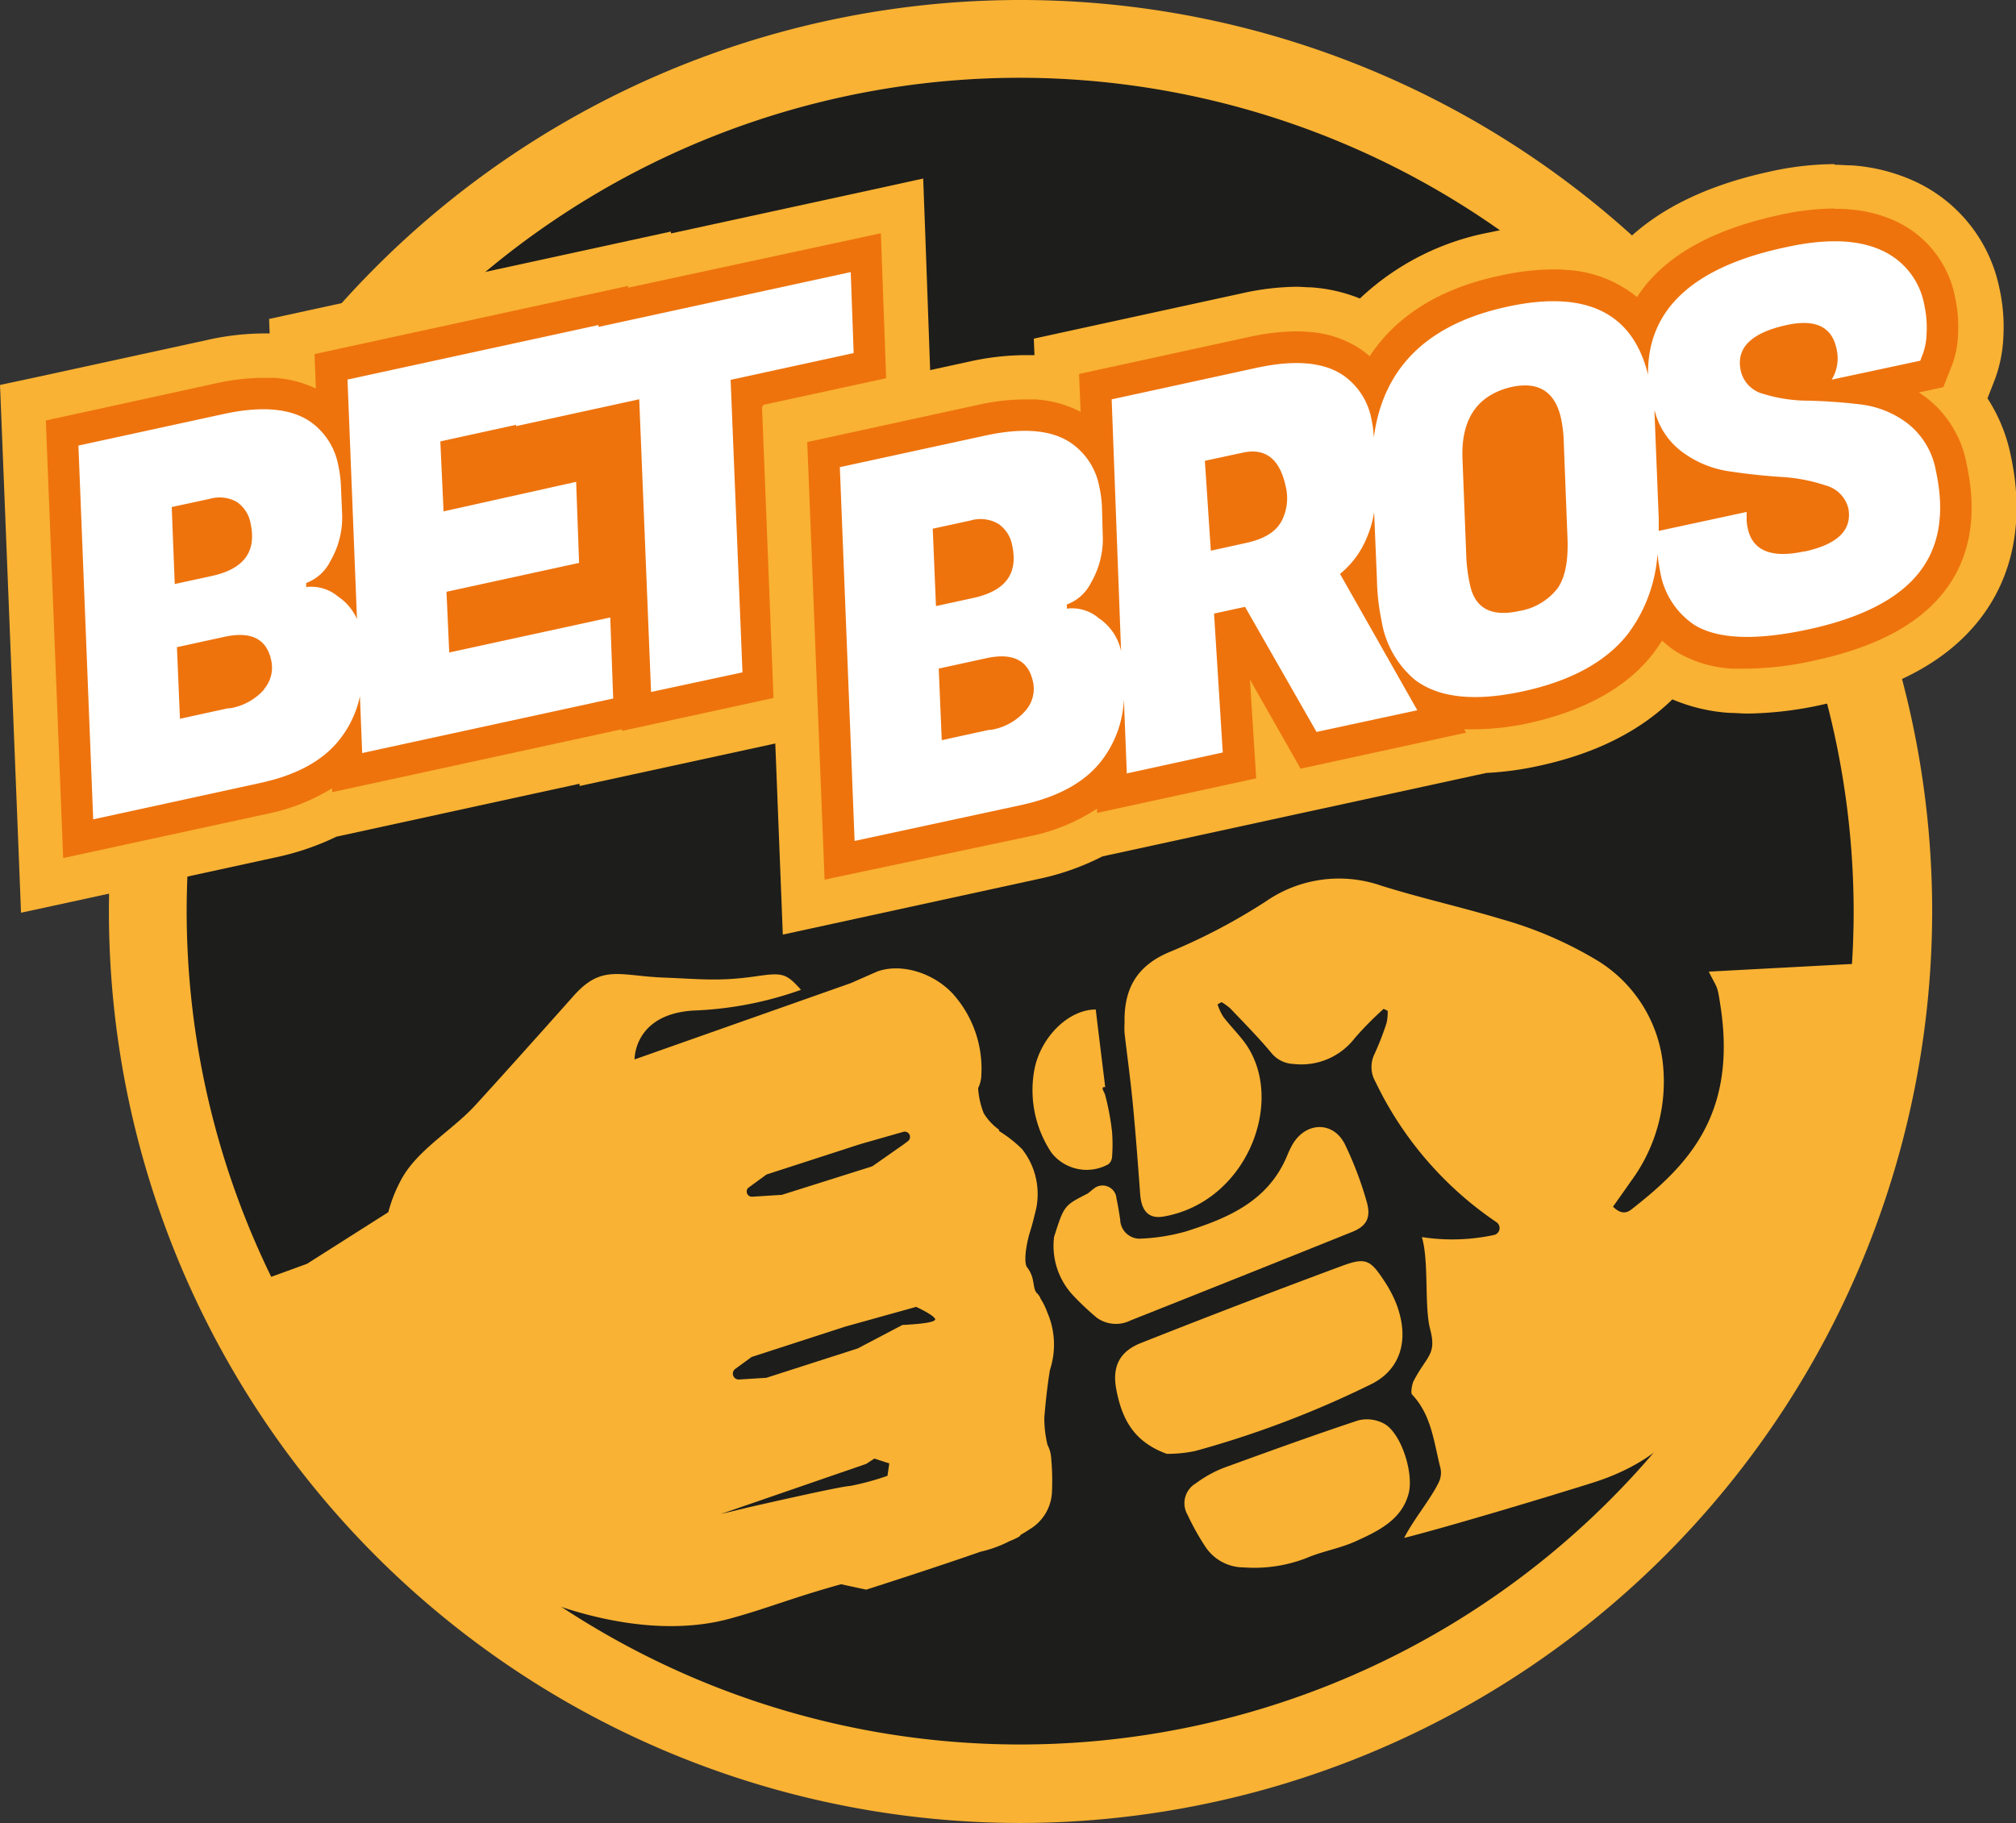 <?xml version="1.0" encoding="UTF-8"?> <svg xmlns="http://www.w3.org/2000/svg" id="Ebene_1" data-name="Ebene 1" viewBox="0 0 212.85 192.5"><rect x="0" y="0" width="212.85" height="192.5" fill="#333333" stroke="none"/><defs><style>.cls-1{fill:#1d1d1b;}.cls-2{fill:#f9b233;}.cls-3{fill:#ee730d;}.cls-4{fill:#fff;}</style></defs><circle class="cls-1" cx="107.71" cy="96.25" r="88.04" transform="translate(-16.26 22.11) rotate(-10.9)"></circle><path class="cls-2" d="M107.71,192.5A96.25,96.25,0,1,1,204,96.25,96.36,96.36,0,0,1,107.71,192.5Zm0-184.29a88,88,0,1,0,88,88A88.14,88.14,0,0,0,107.71,8.21Z"></path><path class="cls-2" d="M146.2,150.37a3.81,3.81,0,0,0-2.77-.39c-4.77,1.58-9.48,3.29-14.18,5a12.53,12.53,0,0,0-3,1.66,2.43,2.43,0,0,0-.86,3.33,25.77,25.77,0,0,0,1.83,3.29,4.85,4.85,0,0,0,4.08,2.25,15.23,15.23,0,0,0,6.67-1c1.66-.71,3.5-1,5.15-1.75,2.4-1.09,4.84-2.25,5.59-5C149.3,155.67,148,151.45,146.2,150.37Z"></path><path class="cls-2" d="M116.69,114.8c-.34-2.79-.68-5.49-1-8.2-2.87,0-5.75,2.88-6.45,6.2a11.89,11.89,0,0,0,1.78,8.93,4.72,4.72,0,0,0,6,1.21,1.09,1.09,0,0,0,.39-.75,17,17,0,0,0,0-2.67,27,27,0,0,0-.73-3.91C116.53,115.19,116.16,114.73,116.69,114.8Z"></path><path class="cls-2" d="M147.39,137.59a13.09,13.09,0,0,0-1.19-2.25c-1.54-2.36-2-2.61-4.66-1.61q-10.59,3.93-21.09,8.09c-2.29.91-3.07,2.54-2.57,5,.57,2.87,1.7,5.39,5.31,6.7a14.09,14.09,0,0,0,3-.3,104.48,104.48,0,0,0,18.71-7.12C147.9,144.54,148.87,141.38,147.39,137.59Z"></path><path class="cls-2" d="M142,120.84c-1.23-2.47-4.12-2.4-5.53,0a10.35,10.35,0,0,0-.58,1.21c-2,4.8-6.25,6.59-10.73,8a20.52,20.52,0,0,1-4.63.74,2.06,2.06,0,0,1-2.26-2c-.11-.74-.23-1.49-.39-2.22a1.47,1.47,0,0,0-2.46-1c-.23.15-.41.37-.64.49-2.43,1.24-2.44,1.25-3.49,4.55a7.65,7.65,0,0,0,2,6.17,29.08,29.08,0,0,0,2.49,2.35,3.45,3.45,0,0,0,3.59.3q11.7-4.64,23.38-9.34c1.55-.62,2-1.52,1.57-3.11A37.38,37.38,0,0,0,142,120.84Z"></path><path class="cls-2" d="M180.41,102.6c.93,1.87.89,1.34,1.22,3.5,1.85,11.76-3.63,17.1-9.38,21.61-.68.54-1.3.34-1.95-.29.66-.93,1.28-1.8,1.89-2.68a17.69,17.69,0,0,0,3.32-12.9,14.67,14.67,0,0,0-6.79-10.37,41.22,41.22,0,0,0-10.22-4.42c-4.21-1.27-8.52-2.22-12.71-3.54a13.58,13.58,0,0,0-12.15,1.68,62.83,62.83,0,0,1-10.14,5.33c-3.58,1.49-4.84,4-4.77,7.49a9.69,9.69,0,0,0,0,1.08c.29,2.51.64,5,.88,7.54.3,3.15.54,6.31.77,9.48.14,1.82.94,2.62,2.48,2.35,9-1.57,13.07-12.69,8.36-18.63-.66-.84-1.42-1.62-2.07-2.47a6.17,6.17,0,0,1-.6-1.3l.42-.24a6.29,6.29,0,0,1,.93.67c1.48,1.56,3,3.09,4.36,4.73a3.16,3.16,0,0,0,2.32,1.13,7.11,7.11,0,0,0,6.45-2.72,34.4,34.4,0,0,1,3.06-3.1l.42.21a5.08,5.08,0,0,1-.12,1.3,30.1,30.1,0,0,1-1.27,3.26,3.11,3.11,0,0,0,.1,2.93A37.37,37.37,0,0,0,158,129.06h0a.75.75,0,0,1-.22,1.34,21,21,0,0,1-7.66.23c.77,2.55.24,7.33.88,9.75.71,2.7-.38,2.78-1.77,5.49-.11.22-.33,1.2-.14,1.39,2.07,2.19,2.3,5.08,3,7.79a2.32,2.32,0,0,1-.17,1.44c-.84,1.78-2.67,3.94-3.67,5.91,4.67-1.18,15.39-4.4,20-5.86,5.26-1.67,9.57-4.8,11.94-10,1-2.11,2.93-2.67,4.47-3.91l.47.38c-.58,1.26-1.13,2.54-1.74,3.79,5.88-1.94,7.52-7.44,8.3-7.55,1.07-.16,8.35-37.7,8.35-37.7Z"></path><path class="cls-2" d="M110.6,152.59a11.91,11.91,0,0,1-.34-2.86c.08-1.12.3-3.31.59-5.06a8.56,8.56,0,0,0-.28-6.1,7.12,7.12,0,0,0-.69-1.41,1.69,1.69,0,0,0-.32-.53c-.64-.54-.17-1.58-1.12-2.81-.38-.5-.11-2.43.34-3.84h0c.24-.77.43-1.56.62-2.35a7.66,7.66,0,0,0-1.49-6.29,13.57,13.57,0,0,0-2.4-1.89l-.06-.18a5.94,5.94,0,0,1-1.59-1.72,8.74,8.74,0,0,1-.59-2.65,3.22,3.22,0,0,0,.34-1.37,11.84,11.84,0,0,0-3-8.58c-2.09-2.26-5.51-3.27-8-2.36l-2.77,1.22L67,111.87s-.11-4.76,6.2-5.16a37.78,37.78,0,0,0,11.37-2.19c-1.59-1.77-1.93-1.84-4.88-1.41-3.79.54-5.76.27-9.58.12-4.67-.17-6.55-1.44-9.54,1.92s-7.38,8.27-10.35,11.52c-2.51,2.76-6.35,4.83-8,8.16A15,15,0,0,0,41,128l-8.58,5.45-8.88,3.24c5.38,8.87,12,20.89,19.91,31.07,2.64-.68,7.27,3.73,9,3.36a56.67,56.67,0,0,1-6.76-6.71.74.74,0,0,1,1-1.08c6.91,5.09,20,10.43,30.38,7.59,4.05-1.11,6.47-2.17,11.73-3.63l2.66.57s7.24-2.31,12.05-4a13,13,0,0,0,3.08-1.12,7.22,7.22,0,0,0,1-.47.8.8,0,0,0,.19-.21c.32-.18.63-.37.94-.58a4.82,4.82,0,0,0,2.35-4,26.25,26.25,0,0,0-.11-3.76A3.33,3.33,0,0,0,110.6,152.59ZM79,125.43l1.84-1.34A.48.48,0,0,1,81,124l9.81-3.18,4.52-1.29a.56.56,0,0,1,.49,1l-.41.31-3.23,2.26-.15.08-9.51,3-.13,0-3,.19A.55.55,0,0,1,79,125.43Zm14.7,30.41a28.65,28.65,0,0,1-3.93,1.07c-.9,0-10.65,2.24-10.65,2.24l-3,.72,15.34-5.29.85-.56,1.58.51Zm5-16.46c-.17.4-3.42.53-3.42.53l-4.72,2.48-9.65,3.1-2.88.18a.62.62,0,0,1-.4-1.12l1.73-1.26,9.9-3.21L96.73,138S98.9,139,98.73,139.38Z"></path><path class="cls-3" d="M2.42,42.52l20-4.34a25.75,25.75,0,0,1,5.43-.63c.45,0,.91,0,1.34.05a16.27,16.27,0,0,1,1.76.22l-.08-2.27L68.6,27.34v.19l26.63-5.79L96,41.82,83,44.64l1.25,30.91-20.8,4.52v-.2L34.73,86.12a25,25,0,0,1-6,2.11L4.44,93.5Z"></path><path class="cls-2" d="M93,24.63l.56,15.31-13,2.82,1.25,30.91L65.67,77.18V77l-30.6,6.65v-.42a20.79,20.79,0,0,1-6.88,2.71L6.67,90.61,4.84,44.4l18-3.93a23.62,23.62,0,0,1,4.92-.57c.41,0,.8,0,1.18,0a12,12,0,0,1,4.41,1.13l-.14-3.64,33.11-7.2v.19L93,24.63m4.48-5.78L92,20.05l-21.16,4.6v-.2l-5.47,1.19-33.11,7.2-3.85.84.06,1.53H27.8a27.85,27.85,0,0,0-5.92.69l-18,3.92L0,40.65l.16,3.93L2,90.8l.22,5.58L7.67,95.2l21.5-4.68a27.89,27.89,0,0,0,6.35-2.17l.55-.12,25.12-5.47V83l5.47-1.19,16.16-3.51,3.85-.84-.16-3.94-1.09-27,9.12-2,3.84-.84-.15-3.92-.55-15.31-.21-5.61Z"></path><path class="cls-4" d="M90.13,37.28l-.31-8.55L63.19,34.52v-.2l-26.5,5.76,1,25.29a5.58,5.58,0,0,0-2-2.38,4.39,4.39,0,0,0-3.36-1l0-.43a4.64,4.64,0,0,0,2.56-2.33,9.12,9.12,0,0,0,1.22-5.18L36,51.42a12.25,12.25,0,0,0-.28-2.26,7.25,7.25,0,0,0-3-4.66q-3.11-2.09-9.12-.78L8.28,47.05,9.84,86.52l17.63-3.84q5.7-1.23,8.33-4.52A11,11,0,0,0,38,73.52l.24,6,26.5-5.76-.31-8.56-17,3.7-.29-6.41,14-3.05-.31-8.56L46.83,54l-.34-7.39,8-1.75V45l13-2.84,1.25,30.91L78.39,71,77.14,40.11Zm-72,16.26,4-.86A3.72,3.72,0,0,1,25,53a3.49,3.49,0,0,1,1.46,2.28c.64,3-.72,4.8-4.1,5.54l-3.91.85Zm9.77,19.25a6.15,6.15,0,0,1-3.61,2l-.21,0L19,75.9l-.32-7.56,5-1.09q4.22-.93,4.95,2.46A3.49,3.49,0,0,1,27.86,72.79Z"></path><path class="cls-3" d="M82.81,44.8l20-4.34a25.75,25.75,0,0,1,5.43-.63c.45,0,.91,0,1.34.05a15.77,15.77,0,0,1,2.11.29l-.1-2.53,20-4.34a25.66,25.66,0,0,1,5.42-.63c.46,0,.92,0,1.35,0a14,14,0,0,1,5.93,1.7c3.18-3.73,7.8-6.28,13.75-7.57a29,29,0,0,1,6.1-.71c.53,0,1,0,1.54.05a15.94,15.94,0,0,1,6.83,2c3.2-3.68,8.23-6.28,15-7.75a29.89,29.89,0,0,1,6.31-.74c.53,0,1.06,0,1.56.06a16.51,16.51,0,0,1,5.58,1.35,13.4,13.4,0,0,1,7.84,9.79,16.94,16.94,0,0,1,.36,4.58,12,12,0,0,1-.81,4l-1.14,2.9a14.79,14.79,0,0,1,2.82,6.14c1.34,6.2.35,11.44-3,15.57C203.9,67.9,199,70.49,192.1,72a35.82,35.82,0,0,1-7.65.93c-.58,0-1.15,0-1.69-.06a15,15,0,0,1-6.78-2c-3.13,3.76-7.83,6.34-14,7.67a30.74,30.74,0,0,1-5.44.72L136.1,83.71l-1.17-2.07.14,2.3L115.5,88.2a24.75,24.75,0,0,1-6.43,2.31L84.83,95.78Z"></path><path class="cls-2" d="M193.73,22.05c.48,0,.94,0,1.39.05a14.39,14.39,0,0,1,4.79,1.15,11.16,11.16,0,0,1,6.51,8.15,14.6,14.6,0,0,1,.31,3.93,10.16,10.16,0,0,1-.63,3.22l-.92,2.33-2.59.56c.29.19.56.38.83.58a11.44,11.44,0,0,1,4.22,7c1.19,5.48.35,10.06-2.5,13.61-2.72,3.39-7.15,5.72-13.53,7.11a34.53,34.53,0,0,1-7.16.87c-.52,0-1,0-1.52,0h0a12.86,12.86,0,0,1-5.83-1.72,10.93,10.93,0,0,1-1.61-1.24c-.3.46-.61.91-.94,1.35-2.79,3.59-7.17,6-13,7.33a27.93,27.93,0,0,1-5.81.68c-.39,0-.78,0-1.15,0l.2.36-17.47,3.8-5.35-9.41.66,10.43-16.8,3.65,0-.45a20.47,20.47,0,0,1-7.21,2.94L87.06,92.89,85.23,46.68l18-3.92a23,23,0,0,1,4.92-.58c.41,0,.8,0,1.18,0a11.73,11.73,0,0,1,4.76,1.31l-.16-4,18-3.92a23.67,23.67,0,0,1,4.92-.58c.41,0,.8,0,1.18.05a11.22,11.22,0,0,1,5.58,1.8h0a9.86,9.86,0,0,1,1,.78c2.42-3.68,6.61-7,13.75-8.51a26.39,26.39,0,0,1,5.6-.66c.47,0,.93,0,1.37.05a12.89,12.89,0,0,1,7.51,2.87c2.31-3.6,6.78-6.88,15-8.66a27.41,27.41,0,0,1,5.82-.69m0-4.69a32,32,0,0,0-6.81.79c-6.44,1.4-11.46,3.8-15,7.17a19.06,19.06,0,0,0-6.16-1.47c-.55,0-1.13-.06-1.71-.06a31.7,31.7,0,0,0-6.6.76,27.32,27.32,0,0,0-13.8,7,16.75,16.75,0,0,0-5.21-1.18c-.49,0-1-.06-1.52-.06A27.78,27.78,0,0,0,131,31l-18,3.92-3.85.84.07,1.74c-.33,0-.67,0-1,0a27.85,27.85,0,0,0-5.92.69l-18,3.92-3.85.84.16,3.93,1.82,46.22.22,5.59,5.47-1.19,21.5-4.68a26.8,26.8,0,0,0,6.76-2.38l.48-.11,16.8-3.65,3.94-.86h0l.75-.16,17.47-3.8,1.12-.24a33.69,33.69,0,0,0,5.63-.77c5.89-1.28,10.58-3.65,14-7a18.39,18.39,0,0,0,6.07,1.43c.61,0,1.24.07,1.87.07a38.66,38.66,0,0,0,8.15-1c7.48-1.63,12.78-4.49,16.2-8.75,3.73-4.65,4.91-10.71,3.43-17.54a17.49,17.49,0,0,0-2.45-6l.67-1.71a14.49,14.49,0,0,0,1-4.69,18.79,18.79,0,0,0-.41-5.21A15.91,15.91,0,0,0,201.83,19a19.15,19.15,0,0,0-6.37-1.54c-.56,0-1.14-.06-1.73-.06Z"></path><path class="cls-4" d="M204.39,49.7a8.16,8.16,0,0,0-3-5,10.21,10.21,0,0,0-5-2c-1.85-.22-3.68-.35-5.47-.39a16.11,16.11,0,0,1-4.72-.71,3.26,3.26,0,0,1-2.41-2.46q-.78-3.59,4.86-4.82c3-.65,4.74.17,5.24,2.46a4.33,4.33,0,0,1-.5,3.31l9.35-2,.28-.73a6.58,6.58,0,0,0,.39-2.15,11.1,11.1,0,0,0-.24-3,7.84,7.84,0,0,0-4.61-5.82q-3.72-1.66-9.94-.3Q173.86,29.2,174,39.57q-2.43-9.89-14.87-7.18-12.63,2.74-14.08,13.81a11.43,11.43,0,0,0-.25-1.92,7.23,7.23,0,0,0-3-4.66q-3.1-2.09-9.13-.78l-15.3,3.33,1,26.75a.59.59,0,0,0,0-.13,5.57,5.57,0,0,0-2.37-3.52,4.34,4.34,0,0,0-3.36-1l0-.44a4.65,4.65,0,0,0,2.56-2.32,9.17,9.17,0,0,0,1.22-5.19l-.07-2.64a12.25,12.25,0,0,0-.28-2.26,7.2,7.2,0,0,0-3-4.65Q110,44.69,104,46L88.67,49.33,90.23,88.8,107.86,85q5.7-1.25,8.33-4.53a11.41,11.41,0,0,0,2.47-6.61l.31,7.81,10.13-2.21-.92-14.67,3.27-.71L139,77.29,149.64,75,141.48,60.6a9.55,9.55,0,0,0,2.8-3.76,11,11,0,0,0,.8-2.76l.3,7.18a23.16,23.16,0,0,0,.48,4.26,10.27,10.27,0,0,0,3.52,6.26q3.78,2.88,11.43,1.22t11.11-6.12A15.84,15.84,0,0,0,175,58.47a16.93,16.93,0,0,0,.28,1.88,8.4,8.4,0,0,0,3.6,5.63c2.47,1.53,6.49,1.68,12.05.48s9.44-3.19,11.64-5.94S205.36,54.17,204.39,49.7ZM98.48,55.83l4-.87a3.72,3.72,0,0,1,2.93.36,3.49,3.49,0,0,1,1.46,2.28c.64,3-.72,4.8-4.1,5.54L98.82,64Zm9.77,19.24a6.15,6.15,0,0,1-3.61,2l-.21,0-5,1.09-.32-7.56,5-1.09c2.81-.62,4.46.21,4.95,2.46A3.48,3.48,0,0,1,108.25,75.07Zm27-19.95q-.91,1.62-3.72,2.22l-3.69.81-.63-9.49,4-.86q3.58-.78,4.52,3.5A5.25,5.25,0,0,1,135.26,55.12Zm29.12,7.1a6.42,6.42,0,0,1-3.92,2.29q-4.44,1-5.24-2.73a17.29,17.29,0,0,1-.39-2.8l-.41-10.52q-.25-6.3,5.15-7.59c2.89-.63,4.64.49,5.26,3.34a13.7,13.7,0,0,1,.26,1.93l.41,10.53Q165.67,60.5,164.38,62.22Zm26.14-4c-3.5.77-5.51-.07-6-2.5a4.59,4.59,0,0,1-.1-1l0-.66-9.28,2q0-.65,0-1.32l-.44-11,0-.44a7.72,7.72,0,0,0,2.81,4.34,10.94,10.94,0,0,0,5,2.12q2.78.42,5.49.6a17.83,17.83,0,0,1,4.76.9,3.34,3.34,0,0,1,2.41,2.46C195.54,56,194,57.48,190.52,58.24Z"></path></svg> 